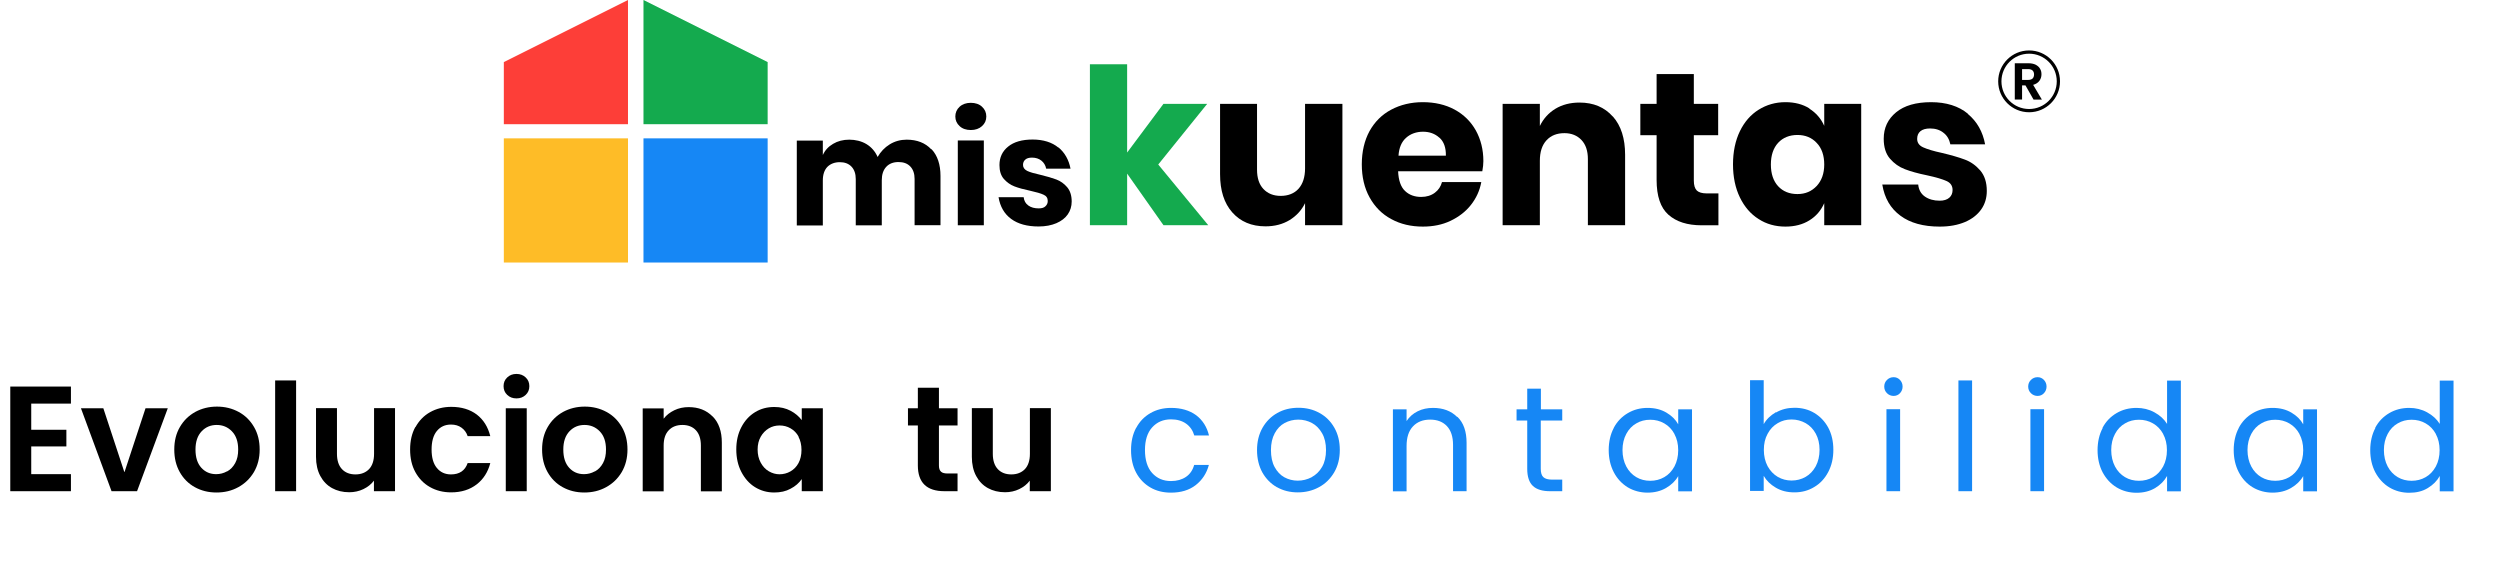 <?xml version="1.0" encoding="UTF-8"?><svg id="Capa_1" xmlns="http://www.w3.org/2000/svg" viewBox="0 0 192.08 44.56"><g id="miskuentas_negro"><path d="M71.57,11.46c.46,.49,.69,1.18,.69,2.06v3.78h-1.99v-3.55c0-.41-.11-.73-.33-.96-.22-.23-.52-.34-.91-.34s-.71,.12-.94,.37c-.23,.25-.34,.59-.34,1.03v3.46h-2v-3.55c0-.41-.11-.73-.33-.96-.22-.23-.52-.34-.9-.34s-.71,.12-.95,.36c-.23,.24-.35,.59-.35,1.04v3.46h-2v-6.52h2v1.11c.17-.37,.43-.65,.79-.86,.35-.21,.77-.32,1.24-.32s.94,.11,1.32,.34c.38,.23,.67,.56,.86,.99,.23-.4,.54-.73,.93-.97,.39-.24,.83-.36,1.3-.36,.8,0,1.43,.25,1.89,.74Z"/><path d="M73.73,8.2c.22-.2,.51-.3,.86-.3s.65,.1,.86,.3c.22,.2,.33,.45,.33,.75s-.11,.54-.33,.74c-.22,.2-.51,.3-.86,.3s-.65-.1-.86-.3c-.22-.2-.33-.45-.33-.74s.11-.55,.33-.75Zm1.86,2.59v6.52h-2v-6.52h2Z"/><path d="M81.32,11.32c.49,.41,.8,.96,.93,1.64h-1.87c-.05-.26-.18-.47-.37-.62-.19-.15-.43-.23-.72-.23-.23,0-.4,.05-.51,.15-.12,.1-.18,.24-.18,.41,0,.2,.11,.35,.32,.46,.21,.1,.55,.2,1.01,.3,.5,.12,.91,.24,1.23,.36,.32,.12,.6,.32,.83,.59,.23,.27,.35,.64,.35,1.1,0,.37-.1,.7-.3,.99-.2,.29-.49,.51-.88,.68-.38,.16-.83,.25-1.36,.25-.88,0-1.58-.19-2.11-.58-.53-.39-.85-.95-.97-1.67h1.93c.03,.28,.15,.49,.36,.64,.21,.15,.47,.22,.8,.22,.23,0,.4-.05,.51-.16,.12-.11,.18-.24,.18-.41,0-.23-.11-.39-.32-.48-.21-.1-.56-.2-1.05-.31-.48-.1-.88-.21-1.19-.33-.31-.12-.58-.31-.81-.57-.23-.26-.34-.62-.34-1.07,0-.58,.22-1.06,.67-1.42,.44-.36,1.07-.54,1.88-.54s1.49,.21,1.98,.62Z"/><path d="M89.39,17.3l-2.79-3.96v3.96h-2.86V4.94h2.86v6.78l2.79-3.74h3.36l-3.76,4.66,3.84,4.66h-3.44Z" style="fill:#14aa4e;"/><path d="M103.14,7.98v9.32h-2.87v-1.69c-.27,.55-.67,.98-1.19,1.3-.53,.32-1.14,.48-1.85,.48-1.07,0-1.92-.36-2.55-1.07-.63-.71-.94-1.69-.94-2.94V7.98h2.84v5.06c0,.63,.16,1.13,.49,1.48,.33,.35,.77,.53,1.33,.53s1.04-.18,1.37-.55c.33-.37,.5-.89,.5-1.57V7.98h2.87Z"/><path d="M113.89,13.16h-6.47c.03,.7,.21,1.21,.53,1.51,.32,.31,.74,.46,1.24,.46,.42,0,.77-.11,1.05-.32,.28-.21,.46-.48,.55-.82h3.02c-.12,.66-.39,1.24-.8,1.76-.41,.52-.94,.92-1.57,1.22-.63,.3-1.34,.44-2.12,.44-.91,0-1.72-.19-2.43-.58-.71-.38-1.26-.94-1.66-1.66-.4-.72-.6-1.57-.6-2.54s.2-1.83,.59-2.55c.4-.72,.95-1.27,1.66-1.65,.71-.38,1.53-.58,2.44-.58s1.74,.19,2.44,.57c.7,.38,1.24,.91,1.63,1.6,.38,.69,.58,1.47,.58,2.36,0,.23-.03,.49-.08,.77Zm-3.3-2.58c-.34-.31-.76-.46-1.26-.46s-.96,.16-1.3,.47c-.35,.31-.54,.77-.58,1.37h3.64c.01-.61-.15-1.07-.49-1.38Z"/><path d="M123.92,8.95c.63,.71,.94,1.69,.94,2.94v5.41h-2.86v-5.08c0-.62-.16-1.11-.49-1.46-.33-.35-.77-.53-1.31-.53-.58,0-1.04,.18-1.38,.55-.34,.37-.51,.89-.51,1.57v4.95h-2.86V7.98h2.86v1.7c.27-.56,.67-1,1.19-1.32,.53-.32,1.15-.48,1.86-.48,1.07,0,1.92,.36,2.55,1.07Z"/><path d="M132.03,14.85v2.46h-1.29c-1.09,0-1.94-.27-2.55-.81-.61-.54-.91-1.43-.91-2.68v-3.43h-1.25v-2.41h1.25v-2.29h2.86v2.29h1.87v2.41h-1.87v3.48c0,.37,.08,.62,.23,.77,.15,.14,.4,.22,.76,.22h.9Z"/><path d="M139.02,8.35c.51,.32,.89,.76,1.14,1.32v-1.69h2.84v9.32h-2.84v-1.69c-.25,.56-.62,1-1.14,1.32-.51,.32-1.13,.48-1.84,.48-.77,0-1.46-.19-2.06-.58-.61-.38-1.09-.94-1.44-1.66-.35-.72-.53-1.57-.53-2.54s.18-1.83,.53-2.55c.35-.72,.83-1.27,1.44-1.65,.61-.38,1.29-.58,2.06-.58,.71,0,1.33,.16,1.84,.48Zm-2.4,2.62c-.37,.4-.56,.96-.56,1.67s.19,1.27,.56,1.67c.37,.4,.87,.6,1.48,.6s1.09-.21,1.48-.62c.38-.41,.58-.96,.58-1.65s-.19-1.26-.58-1.66c-.38-.41-.88-.61-1.48-.61s-1.11,.2-1.48,.6Z"/><path d="M151.19,8.75c.71,.59,1.15,1.37,1.33,2.34h-2.67c-.08-.38-.25-.68-.53-.89-.27-.22-.62-.33-1.03-.33-.32,0-.57,.07-.74,.21-.17,.14-.25,.34-.25,.59,0,.29,.15,.51,.46,.65,.31,.14,.79,.29,1.45,.43,.71,.17,1.3,.34,1.75,.51,.46,.17,.85,.45,1.19,.84,.33,.39,.5,.91,.5,1.57,0,.53-.14,1.01-.43,1.42-.29,.41-.71,.74-1.25,.97-.55,.23-1.19,.35-1.94,.35-1.26,0-2.27-.28-3.02-.84-.76-.56-1.22-1.35-1.39-2.39h2.76c.04,.4,.21,.71,.51,.92,.3,.21,.68,.32,1.14,.32,.32,0,.57-.08,.74-.23,.17-.15,.25-.35,.25-.59,0-.32-.15-.55-.46-.69-.31-.14-.8-.29-1.5-.44-.69-.14-1.26-.3-1.7-.47-.45-.17-.83-.44-1.15-.81-.32-.37-.48-.88-.48-1.53,0-.84,.32-1.51,.95-2.03,.63-.52,1.53-.78,2.69-.78s2.12,.3,2.83,.89Z"/></g><rect x="38.71" y="10.63" width="9.54" height="9.54" style="fill:#febc27;"/><rect x="49.44" y="10.63" width="9.54" height="9.54" style="fill:#1687f5;"/><polygon points="58.98 4.77 49.44 0 49.44 9.54 58.98 9.54 58.98 4.77" style="fill:#14aa4e;"/><polygon points="38.71 4.77 48.25 0 48.25 9.54 38.71 9.54 38.71 4.77" style="fill:#fd3e38;"/><g><path d="M2.4,31.01v2.01h2.7v1.28H2.4v2.13h3.05v1.31H.79v-8.04H5.45v1.31H2.4Z"/><path d="M9.57,36.26l1.61-4.89h1.71l-2.36,6.37h-1.96l-2.35-6.37h1.72l1.61,4.89Z"/><path d="M14.97,37.43c-.49-.27-.88-.66-1.16-1.16s-.42-1.07-.42-1.73,.14-1.23,.43-1.73c.29-.5,.68-.88,1.18-1.16,.5-.27,1.05-.41,1.67-.41s1.17,.14,1.67,.41c.5,.27,.89,.66,1.18,1.16,.29,.5,.43,1.07,.43,1.73s-.15,1.23-.44,1.73c-.3,.5-.69,.88-1.2,1.16s-1.06,.41-1.68,.41-1.17-.14-1.66-.41Zm2.48-1.21c.26-.14,.46-.35,.62-.64s.23-.63,.23-1.04c0-.61-.16-1.07-.48-1.4-.32-.33-.71-.49-1.17-.49s-.85,.16-1.16,.49c-.31,.33-.47,.79-.47,1.4s.15,1.07,.45,1.4c.3,.33,.68,.49,1.14,.49,.29,0,.57-.07,.82-.21Z"/><path d="M22.75,29.23v8.51h-1.61v-8.51h1.61Z"/><path d="M30.35,31.37v6.37h-1.62v-.81c-.21,.28-.48,.49-.81,.65s-.7,.24-1.09,.24c-.5,0-.94-.11-1.32-.32-.38-.21-.68-.52-.9-.93-.22-.41-.33-.9-.33-1.47v-3.74h1.61v3.51c0,.51,.13,.9,.38,1.17,.25,.27,.6,.41,1.04,.41s.79-.14,1.05-.41c.25-.27,.38-.66,.38-1.17v-3.51h1.62Z"/><path d="M31.92,32.82c.27-.49,.64-.88,1.12-1.15,.48-.27,1.02-.41,1.63-.41,.79,0,1.44,.2,1.96,.59,.52,.4,.86,.95,1.04,1.66h-1.74c-.09-.28-.25-.49-.47-.65-.22-.16-.49-.24-.81-.24-.46,0-.82,.17-1.09,.5-.27,.33-.4,.81-.4,1.42s.13,1.08,.4,1.41c.27,.33,.63,.5,1.09,.5,.65,0,1.08-.29,1.28-.87h1.74c-.18,.69-.53,1.24-1.05,1.64s-1.17,.61-1.96,.61c-.61,0-1.16-.14-1.63-.41-.48-.27-.85-.66-1.12-1.15-.27-.49-.4-1.07-.4-1.73s.13-1.24,.4-1.73Z"/><path d="M38.97,30.34c-.19-.18-.28-.4-.28-.67s.09-.49,.28-.67c.19-.18,.42-.27,.71-.27s.52,.09,.71,.27c.19,.18,.28,.4,.28,.67s-.09,.49-.28,.67c-.19,.18-.42,.27-.71,.27s-.52-.09-.71-.27Zm1.5,1.03v6.37h-1.61v-6.37h1.61Z"/><path d="M43.23,37.43c-.49-.27-.88-.66-1.16-1.16s-.42-1.07-.42-1.73,.14-1.23,.43-1.73c.29-.5,.68-.88,1.18-1.16,.5-.27,1.05-.41,1.67-.41s1.17,.14,1.67,.41c.5,.27,.89,.66,1.18,1.16,.29,.5,.43,1.07,.43,1.73s-.15,1.23-.44,1.73c-.3,.5-.69,.88-1.2,1.16s-1.06,.41-1.68,.41-1.17-.14-1.66-.41Zm2.48-1.21c.26-.14,.46-.35,.62-.64s.23-.63,.23-1.04c0-.61-.16-1.07-.48-1.4-.32-.33-.71-.49-1.17-.49s-.85,.16-1.16,.49c-.31,.33-.47,.79-.47,1.4s.15,1.07,.45,1.4c.3,.33,.68,.49,1.14,.49,.29,0,.57-.07,.82-.21Z"/><path d="M54.76,32c.47,.48,.7,1.15,.7,2.01v3.74h-1.61v-3.52c0-.51-.13-.9-.38-1.17-.25-.27-.6-.41-1.04-.41s-.8,.14-1.05,.41c-.26,.27-.39,.66-.39,1.17v3.52h-1.61v-6.37h1.61v.79c.21-.28,.49-.49,.82-.65s.7-.24,1.1-.24c.76,0,1.37,.24,1.84,.72Z"/><path d="M56.96,32.82c.26-.5,.61-.88,1.05-1.15,.44-.27,.93-.4,1.48-.4,.48,0,.89,.1,1.25,.29,.36,.19,.64,.43,.86,.72v-.91h1.62v6.37h-1.62v-.93c-.21,.3-.49,.55-.86,.74-.36,.2-.78,.29-1.26,.29-.54,0-1.03-.14-1.47-.41s-.79-.67-1.05-1.17c-.26-.5-.39-1.08-.39-1.73s.13-1.21,.39-1.71Zm4.4,.73c-.15-.28-.36-.49-.62-.64-.26-.15-.54-.22-.84-.22s-.58,.07-.83,.22-.46,.36-.62,.64-.24,.61-.24,.99,.08,.72,.24,1.01,.36,.51,.62,.66,.53,.23,.82,.23,.58-.07,.84-.22,.47-.36,.62-.64,.23-.62,.23-1.01-.08-.73-.23-1.01Z"/><path d="M72.14,32.69v3.08c0,.21,.05,.37,.16,.47,.1,.1,.28,.14,.52,.14h.75v1.36h-1.01c-1.36,0-2.04-.66-2.04-1.98v-3.07h-.76v-1.32h.76v-1.58h1.62v1.58h1.43v1.32h-1.43Z"/><path d="M80.74,31.37v6.37h-1.62v-.81c-.21,.28-.48,.49-.81,.65s-.7,.24-1.09,.24c-.5,0-.94-.11-1.32-.32-.38-.21-.68-.52-.9-.93-.22-.41-.33-.9-.33-1.47v-3.74h1.61v3.51c0,.51,.13,.9,.38,1.17,.25,.27,.6,.41,1.04,.41s.79-.14,1.05-.41c.25-.27,.38-.66,.38-1.17v-3.51h1.62Z"/><path d="M87.3,32.87c.26-.49,.62-.86,1.09-1.13s.99-.4,1.59-.4c.77,0,1.41,.19,1.92,.56,.5,.38,.83,.9,.99,1.56h-1.13c-.11-.38-.32-.69-.63-.91-.31-.22-.7-.33-1.16-.33-.6,0-1.08,.21-1.45,.62-.37,.41-.55,.99-.55,1.74s.18,1.35,.55,1.76c.37,.41,.85,.62,1.45,.62,.46,0,.84-.11,1.15-.32,.31-.21,.52-.52,.63-.92h1.13c-.17,.64-.51,1.16-1.01,1.55s-1.14,.58-1.9,.58c-.6,0-1.13-.13-1.59-.4-.46-.27-.83-.65-1.09-1.14-.26-.49-.39-1.07-.39-1.73s.13-1.22,.39-1.71Z" style="fill:#1687f5;"/><path d="M98.12,37.44c-.48-.27-.85-.65-1.13-1.14-.27-.49-.41-1.07-.41-1.72s.14-1.21,.42-1.71c.28-.49,.66-.87,1.14-1.14s1.02-.4,1.62-.4,1.14,.13,1.62,.4c.48,.26,.86,.64,1.14,1.13s.42,1.06,.42,1.71-.14,1.22-.43,1.72c-.29,.49-.68,.88-1.17,1.14-.49,.27-1.04,.4-1.63,.4s-1.12-.13-1.6-.4Zm2.66-.78c.33-.18,.6-.44,.8-.79s.3-.78,.3-1.29-.1-.94-.3-1.29c-.2-.35-.46-.62-.78-.79-.32-.17-.67-.26-1.05-.26s-.73,.09-1.05,.26c-.32,.17-.57,.44-.76,.79-.19,.35-.29,.78-.29,1.29s.09,.95,.28,1.3,.44,.62,.75,.79c.31,.17,.66,.26,1.03,.26s.73-.09,1.06-.26Z" style="fill:#1687f5;"/><path d="M111.97,32.02c.48,.46,.71,1.13,.71,2.01v3.71h-1.04v-3.56c0-.63-.16-1.11-.47-1.44s-.74-.5-1.29-.5-.99,.17-1.32,.52c-.33,.35-.49,.85-.49,1.51v3.48h-1.05v-6.3h1.05v.9c.21-.32,.49-.57,.85-.75s.75-.26,1.18-.26c.77,0,1.39,.23,1.86,.7Z" style="fill:#1687f5;"/><path d="M118.38,32.3v3.71c0,.31,.06,.52,.2,.65s.36,.19,.68,.19h.77v.89h-.94c-.58,0-1.02-.13-1.31-.4-.29-.27-.44-.71-.44-1.32v-3.71h-.82v-.86h.82v-1.59h1.05v1.59h1.64v.86h-1.64Z" style="fill:#1687f5;"/><path d="M123.99,32.87c.26-.49,.62-.86,1.08-1.13,.46-.27,.96-.4,1.52-.4s1.03,.12,1.44,.36,.71,.54,.91,.9v-1.15h1.06v6.3h-1.06v-1.17c-.21,.37-.52,.67-.93,.91s-.89,.36-1.43,.36-1.07-.14-1.52-.41c-.45-.28-.81-.66-1.07-1.16-.26-.5-.39-1.07-.39-1.7s.13-1.21,.39-1.7Zm4.66,.47c-.19-.35-.45-.62-.78-.81-.33-.19-.68-.28-1.08-.28s-.75,.09-1.07,.28c-.32,.18-.58,.45-.77,.81-.19,.35-.29,.77-.29,1.24s.1,.9,.29,1.26c.19,.36,.45,.63,.77,.82,.32,.19,.68,.28,1.07,.28s.75-.09,1.08-.28,.58-.46,.78-.82c.19-.36,.29-.77,.29-1.25s-.1-.89-.29-1.24Z" style="fill:#1687f5;"/><path d="M136.46,31.69c.41-.24,.89-.36,1.41-.36,.57,0,1.08,.13,1.53,.4,.45,.27,.81,.65,1.07,1.13,.26,.49,.39,1.05,.39,1.7s-.13,1.2-.39,1.7c-.26,.5-.62,.89-1.08,1.16-.46,.28-.96,.41-1.52,.41s-1.02-.12-1.43-.36c-.41-.24-.72-.54-.93-.91v1.16h-1.05v-8.51h1.05v3.38c.21-.38,.53-.68,.94-.92Zm3.05,1.63c-.19-.35-.45-.62-.78-.81-.33-.18-.68-.28-1.08-.28s-.74,.09-1.06,.28c-.33,.19-.59,.46-.78,.82-.2,.36-.29,.77-.29,1.24s.1,.89,.29,1.25c.2,.36,.46,.63,.78,.82,.33,.19,.68,.28,1.06,.28s.75-.09,1.08-.28c.33-.19,.58-.46,.78-.82,.19-.36,.29-.78,.29-1.26s-.1-.89-.29-1.24Z" style="fill:#1687f5;"/><path d="M144.98,30.21c-.14-.14-.21-.31-.21-.51s.07-.37,.21-.51,.31-.21,.51-.21,.35,.07,.49,.21c.13,.14,.2,.31,.2,.51s-.07,.37-.2,.51c-.13,.14-.3,.21-.49,.21s-.37-.07-.51-.21Zm1.01,1.23v6.3h-1.05v-6.3h1.05Z" style="fill:#1687f5;"/><path d="M151.52,29.23v8.51h-1.05v-8.51h1.05Z" style="fill:#1687f5;"/><path d="M156.04,30.21c-.14-.14-.21-.31-.21-.51s.07-.37,.21-.51,.31-.21,.51-.21,.35,.07,.49,.21c.13,.14,.2,.31,.2,.51s-.07,.37-.2,.51c-.13,.14-.3,.21-.49,.21s-.37-.07-.51-.21Zm1.01,1.23v6.3h-1.05v-6.3h1.05Z" style="fill:#1687f5;"/><path d="M161.54,32.87c.26-.49,.62-.86,1.08-1.13,.46-.27,.97-.4,1.54-.4,.49,0,.95,.11,1.37,.34,.42,.23,.74,.52,.97,.89v-3.33h1.06v8.51h-1.06v-1.18c-.21,.38-.51,.68-.92,.93-.41,.24-.88,.36-1.43,.36s-1.07-.14-1.52-.41c-.46-.28-.81-.66-1.08-1.16-.26-.5-.39-1.07-.39-1.7s.13-1.21,.39-1.7Zm4.66,.47c-.19-.35-.45-.62-.78-.81-.33-.19-.68-.28-1.08-.28s-.75,.09-1.07,.28c-.32,.18-.58,.45-.77,.81-.19,.35-.29,.77-.29,1.24s.1,.9,.29,1.26c.19,.36,.45,.63,.77,.82,.32,.19,.68,.28,1.07,.28s.75-.09,1.08-.28,.58-.46,.78-.82c.19-.36,.29-.77,.29-1.25s-.1-.89-.29-1.24Z" style="fill:#1687f5;"/><path d="M172.01,32.87c.26-.49,.62-.86,1.08-1.13s.96-.4,1.52-.4,1.03,.12,1.44,.36,.71,.54,.91,.9v-1.15h1.06v6.3h-1.06v-1.17c-.21,.37-.52,.67-.93,.91s-.89,.36-1.43,.36-1.07-.14-1.52-.41-.81-.66-1.07-1.16c-.26-.5-.39-1.07-.39-1.7s.13-1.21,.39-1.7Zm4.66,.47c-.19-.35-.45-.62-.78-.81-.33-.19-.68-.28-1.08-.28s-.75,.09-1.07,.28c-.32,.18-.58,.45-.77,.81s-.29,.77-.29,1.24,.1,.9,.29,1.26c.19,.36,.45,.63,.77,.82s.68,.28,1.07,.28,.75-.09,1.08-.28,.58-.46,.78-.82c.19-.36,.29-.77,.29-1.25s-.1-.89-.29-1.24Z" style="fill:#1687f5;"/><path d="M182.49,32.87c.26-.49,.62-.86,1.08-1.13s.97-.4,1.54-.4c.49,0,.95,.11,1.37,.34,.42,.23,.74,.52,.97,.89v-3.33h1.06v8.51h-1.06v-1.18c-.21,.38-.51,.68-.92,.93s-.88,.36-1.43,.36-1.07-.14-1.52-.41-.81-.66-1.08-1.16c-.26-.5-.39-1.07-.39-1.7s.13-1.21,.39-1.7Zm4.66,.47c-.19-.35-.45-.62-.78-.81-.33-.19-.68-.28-1.08-.28s-.75,.09-1.07,.28c-.32,.18-.58,.45-.77,.81s-.29,.77-.29,1.24,.1,.9,.29,1.26c.19,.36,.45,.63,.77,.82s.68,.28,1.07,.28,.75-.09,1.08-.28,.58-.46,.78-.82c.19-.36,.29-.77,.29-1.25s-.1-.89-.29-1.24Z" style="fill:#1687f5;"/></g><path d="M156.24,7.65l-.62-1.09h-.26v1.09h-.56v-2.79h1.05c.22,0,.4,.04,.55,.11,.15,.08,.27,.18,.34,.31,.08,.13,.11,.27,.11,.43,0,.18-.05,.35-.16,.5-.11,.15-.27,.25-.48,.31l.67,1.13h-.65Zm-.88-1.51h.47c.15,0,.27-.04,.34-.11,.07-.07,.11-.18,.11-.31s-.04-.23-.11-.3c-.07-.07-.19-.11-.34-.11h-.47v.82Z"/><circle cx="155.9" cy="6.25" r="2.25" style="fill:none; stroke:#000; stroke-miterlimit:10; stroke-width:.25px;"/></svg>
